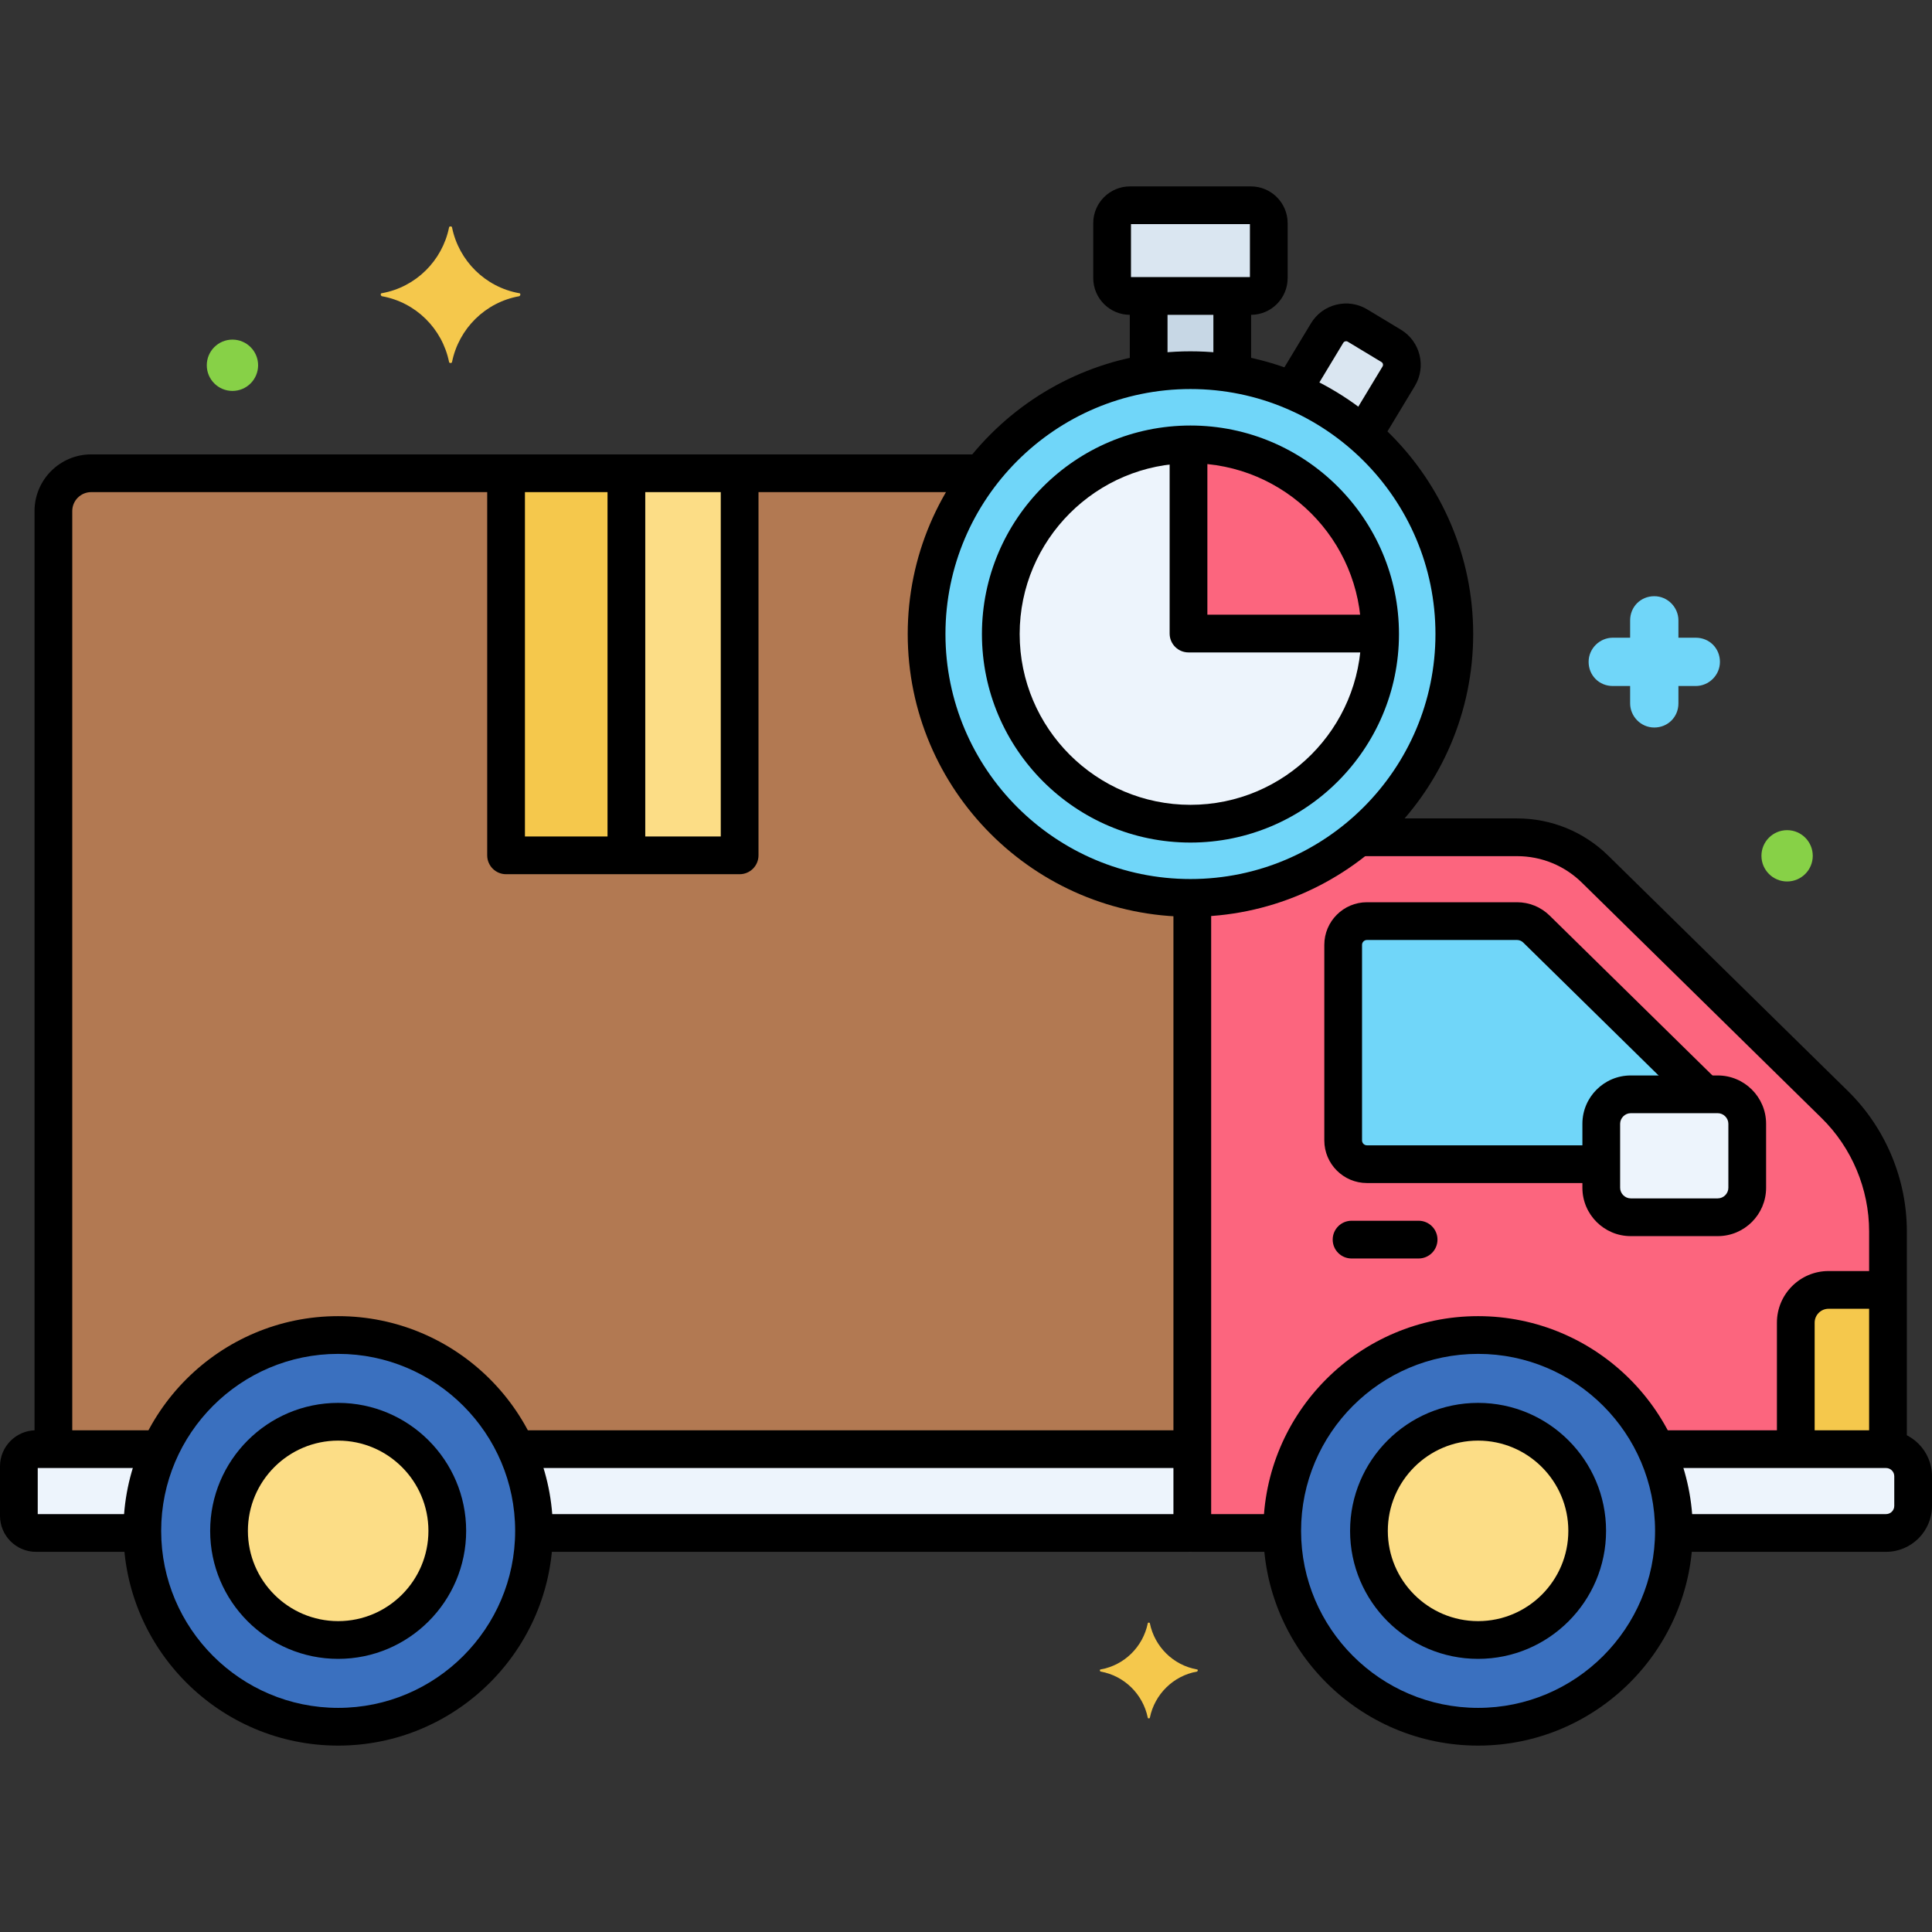 <svg height="512" viewBox="0 0 256 256" width="512" xmlns="http://www.w3.org/2000/svg"><rect x="0" y="0" width="256" height="256" fill="#333333" stroke="none"/><g id="Layer_24"><g><g><circle cx="44.808" cy="202.849" fill="#3a70bf" r="25.953"/></g><g><circle cx="195.852" cy="202.849" fill="#3a70bf" r="25.953"/></g><g><path d="m21.222 192.02h-16.451c-1.254 0-2.271 1.017-2.271 2.271v6.563c0 1.254 1.017 2.271 2.271 2.271h14.09c-.001-.093-.007-.185-.007-.278 0-3.865.852-7.53 2.368-10.827z" fill="#edf4fc"/></g><g><path d="m68.393 192.02c1.516 3.297 2.368 6.962 2.368 10.829 0 .093-.006.185-.007.278h87.233v-11.107z" fill="#edf4fc"/></g><g><path d="m249.911 192.02h-30.474c1.516 3.297 2.368 6.962 2.368 10.829 0 .093-.006.185-.007.278h28.113c1.982 0 3.589-1.607 3.589-3.589v-3.929c0-1.982-1.607-3.589-3.589-3.589z" fill="#edf4fc"/></g><g><circle cx="157.742" cy="84.014" fill="#70d6f9" r="34.963"/></g><g><path d="m165.753 39.217h-16.023c-1.308 0-2.368-1.06-2.368-2.368v-7.282c0-1.308 1.06-2.368 2.368-2.368h16.023c1.308 0 2.368 1.06 2.368 2.368v7.282c0 1.308-1.06 2.368-2.368 2.368z" fill="#dae6f1"/></g><g><g><path d="m152.204 39.217v10.274c1.804-.287 3.653-.441 5.538-.441s3.734.154 5.538.441v-10.274z" fill="#c7d7e5"/></g></g><g><path d="m180.65 57.614 4.684-7.76c.837-1.386.391-3.188-.995-4.025l-4.462-2.693c-1.386-.837-3.188-.391-4.025.995l-4.604 7.628c3.452 1.446 6.618 3.436 9.402 5.855z" fill="#dae6f1"/></g><g><path d="m243.126 146.37-31.757-31.19c-2.764-2.715-6.483-4.236-10.357-4.236h-20.974c-5.993 4.967-13.672 7.968-22.05 8.026v84.155h11.919c-.001-.093-.007-.184-.007-.278 0-14.334 11.62-25.953 25.953-25.953 10.467 0 19.481 6.2 23.585 15.125h30.474c.088 0 .17.02.257.026v-28.888c-.001-6.313-2.539-12.362-7.043-16.787z" fill="#fc657e"/></g><g><path d="m157.742 118.977c-19.31 0-34.963-15.654-34.963-34.963 0-8.021 2.707-15.405 7.249-21.305h-117.946c-2.765 0-5.007 2.242-5.007 5.007v124.304h14.148c4.104-8.925 13.118-15.125 23.585-15.125s19.481 6.2 23.585 15.125h89.594v-73.049c-.082 0-.163.006-.245.006z" fill="#b27952"/></g><g><g><path d="m212.176 148.909c0-2.148 1.757-3.906 3.905-3.906h9.803l-22.298-21.9c-.687-.675-1.612-1.053-2.575-1.053h-19.884c-1.739 0-3.149 1.41-3.149 3.149v25.911c0 1.739 1.41 3.149 3.149 3.149h31.049z" fill="#70d6f9"/></g></g><g><path d="m227.614 145.004h-11.532c-2.148 0-3.905 1.757-3.905 3.905v8.478c0 2.148 1.757 3.905 3.905 3.905h11.532c2.148 0 3.905-1.757 3.905-3.905v-8.478c0-2.148-1.757-3.905-3.905-3.905z" fill="#edf4fc"/></g><g><path d="m242.292 170.918c-2.397 0-4.341 1.943-4.341 4.341v16.761h11.96c.088 0 .17.02.257.026v-21.128z" fill="#f5c84c"/></g><g><path d="m67.056 62.709h30.949v50.628h-30.949z" fill="#fcdd86"/></g><g><path d="m67.056 62.709h15.943v50.628h-15.943z" fill="#f5c84c"/></g><g><circle cx="157.742" cy="84.014" fill="#edf4fc" r="25.13"/></g><g><circle cx="44.808" cy="202.849" fill="#fcdd86" r="14.46"/></g><g><circle cx="195.852" cy="202.849" fill="#fcdd86" r="14.46"/></g><g><path d="m157.742 58.884c-.087 0-.172.006-.259.007v25.059h25.387c-.035-13.827-11.293-25.066-25.128-25.066z" fill="#fc657e"/></g><g><g><g><path d="m68.8 38.85c-4.5-.8-8-4.3-8.9-8.7 0-.2-.4-.2-.4 0-.9 4.4-4.4 7.9-8.9 8.7-.2 0-.2.3 0 .4 4.5.8 8 4.3 8.9 8.7 0 .2.4.2.4 0 .9-4.4 4.4-7.9 8.9-8.7.2-.1.2-.4 0-.4z" fill="#f5c84c"/></g></g></g><g><g><g><path d="m158.61 221.21c-3.157-.561-5.613-3.017-6.245-6.104 0-.14-.281-.14-.281 0-.632 3.087-3.087 5.543-6.245 6.104-.14 0-.14.21 0 .281 3.157.561 5.613 3.017 6.245 6.104 0 .14.281.14.281 0 .632-3.087 3.087-5.543 6.245-6.104.14-.071.14-.281 0-.281z" fill="#f5c84c"/></g></g></g><g><g><g><path d="m224.7 84.5h-2.3v-2.3c0-1.7-1.4-3.2-3.2-3.2s-3.2 1.4-3.2 3.2v2.3h-2.3c-1.7 0-3.2 1.4-3.2 3.2s1.4 3.2 3.2 3.2h2.3v2.3c0 1.7 1.4 3.2 3.2 3.2s3.2-1.4 3.2-3.2v-2.3h2.3c1.7 0 3.2-1.4 3.2-3.2s-1.4-3.2-3.2-3.2z" fill="#70d6f9"/></g></g></g><g><g><g><circle cx="236.8" cy="113.4" fill="#87d147" r="3.4"/></g></g></g><g><g><g><circle cx="30.8" cy="48.4" fill="#87d147" r="3.4"/></g></g></g><g><path d="m187.974 166.755h-8.885c-1.381 0-2.5-1.119-2.5-2.5s1.119-2.5 2.5-2.5h8.885c1.381 0 2.5 1.119 2.5 2.5s-1.12 2.5-2.5 2.5z"/></g><g><path d="m44.808 231.302c-15.689 0-28.453-12.764-28.453-28.453s12.764-28.453 28.453-28.453 28.453 12.764 28.453 28.453-12.764 28.453-28.453 28.453zm0-51.906c-12.932 0-23.453 10.521-23.453 23.453s10.521 23.453 23.453 23.453 23.453-10.521 23.453-23.453-10.522-23.453-23.453-23.453z"/></g><g><path d="m195.852 231.302c-15.689 0-28.453-12.764-28.453-28.453s12.764-28.453 28.453-28.453 28.453 12.764 28.453 28.453-12.764 28.453-28.453 28.453zm0-51.906c-12.932 0-23.453 10.521-23.453 23.453s10.521 23.453 23.453 23.453 23.453-10.521 23.453-23.453-10.522-23.453-23.453-23.453z"/></g><g><path d="m17.75 205.626h-12.979c-2.631 0-4.771-2.141-4.771-4.771v-6.563c0-2.631 2.141-4.771 4.771-4.771h15.229c1.381 0 2.5 1.119 2.5 2.5s-1.119 2.5-2.5 2.5h-15v6.106h12.75c1.381 0 2.5 1.119 2.5 2.5s-1.119 2.499-2.5 2.499z"/></g><g><path d="m157.406 205.626h-85.948c-1.381 0-2.5-1.119-2.5-2.5s1.119-2.5 2.5-2.5h85.948c1.381 0 2.5 1.119 2.5 2.5s-1.119 2.5-2.5 2.5z"/></g><g><path d="m157.25 194.52h-88.208c-1.381 0-2.5-1.119-2.5-2.5s1.119-2.5 2.5-2.5h88.208c1.381 0 2.5 1.119 2.5 2.5s-1.119 2.5-2.5 2.5z"/></g><g><path d="m249.911 205.626h-27.453c-1.381 0-2.5-1.119-2.5-2.5s1.119-2.5 2.5-2.5h27.453c.601 0 1.089-.488 1.089-1.089v-3.929c0-.6-.488-1.088-1.089-1.088h-29.744c-1.381 0-2.5-1.119-2.5-2.5s1.119-2.5 2.5-2.5h29.744c3.357 0 6.089 2.731 6.089 6.088v3.929c0 3.358-2.731 6.089-6.089 6.089z"/></g><g><path d="m157.741 121.477c-20.657 0-37.463-16.806-37.463-37.463s16.806-37.463 37.463-37.463 37.464 16.806 37.464 37.463-16.807 37.463-37.464 37.463zm0-69.927c-17.9 0-32.463 14.563-32.463 32.463s14.563 32.463 32.463 32.463 32.464-14.563 32.464-32.463-14.563-32.463-32.464-32.463z"/></g><g><path d="m165.753 41.717h-16.023c-2.685 0-4.869-2.184-4.869-4.868v-7.282c0-2.684 2.185-4.868 4.869-4.868h16.022c2.685 0 4.868 2.184 4.868 4.868v7.282c.001 2.684-2.182 4.868-4.867 4.868zm-15.892-5h15.76v-7.019h-15.76z"/></g><g><g><path d="m163.279 51.25c-1.381 0-2.5-1.119-2.5-2.5v-8.875c0-1.381 1.119-2.5 2.5-2.5s2.5 1.119 2.5 2.5v8.875c0 1.38-1.119 2.5-2.5 2.5z"/></g><g><path d="m152.203 51.25c-1.381 0-2.5-1.119-2.5-2.5v-8.875c0-1.381 1.119-2.5 2.5-2.5s2.5 1.119 2.5 2.5v8.875c0 1.38-1.119 2.5-2.5 2.5z"/></g></g><g><path d="m181.033 59.478c-.44 0-.886-.116-1.29-.36-1.182-.713-1.562-2.25-.849-3.432l4.3-7.124c.123-.204.058-.47-.146-.593l-4.463-2.693c-.127-.078-.249-.071-.326-.05-.079.02-.189.069-.266.195l-4.193 6.948c-.714 1.183-2.251 1.562-3.433.848-1.182-.713-1.562-2.25-.849-3.432l4.193-6.946c.749-1.242 1.938-2.118 3.347-2.466 1.407-.349 2.869-.127 4.11.623l4.463 2.693c2.563 1.548 3.39 4.893 1.844 7.457l-4.3 7.125c-.469.776-1.295 1.207-2.142 1.207z"/></g><g><path d="m168.75 205.626h-10.764c-1.381 0-2.5-1.119-2.5-2.5v-83.063c0-1.381 1.119-2.5 2.5-2.5s2.5 1.119 2.5 2.5v80.563h8.264c1.381 0 2.5 1.119 2.5 2.5s-1.119 2.5-2.5 2.5z"/></g><g><path d="m250.168 193.688c-1.381 0-2.5-1.119-2.5-2.5v-28.03c0-5.607-2.294-11.076-6.294-15.004l-31.758-31.19c-2.311-2.27-5.366-3.519-8.604-3.519h-20.715c-1.381 0-2.5-1.119-2.5-2.5s1.119-2.5 2.5-2.5h20.715c4.557 0 8.857 1.759 12.108 4.952l31.758 31.19c4.95 4.862 7.79 11.631 7.79 18.572v28.03c0 1.38-1.119 2.499-2.5 2.499z"/></g><g><path d="m7.075 193.667c-1.381 0-2.5-1.119-2.5-2.5v-123.451c0-4.139 3.367-7.507 7.507-7.507h117.418c1.381 0 2.5 1.119 2.5 2.5s-1.119 2.5-2.5 2.5h-117.418c-1.382 0-2.507 1.125-2.507 2.507v123.452c0 1.38-1.119 2.499-2.5 2.499z"/></g><g><g><path d="m211.656 156.759h-30.53c-3.114 0-5.648-2.534-5.648-5.649v-25.91c0-3.115 2.534-5.648 5.648-5.648h19.885c1.628 0 3.164.628 4.326 1.769l21.849 21.458c.985.968.999 2.55.031 3.536-.967.985-2.549 1-3.535.032l-21.848-21.458c-.221-.217-.514-.336-.823-.336h-19.885c-.357 0-.648.291-.648.648v25.911c0 .358.291.649.648.649h30.53c1.381 0 2.5 1.119 2.5 2.5s-1.119 2.498-2.5 2.498z"/></g></g><g><path d="m227.613 163.793h-11.532c-3.532 0-6.405-2.874-6.405-6.405v-8.479c0-3.532 2.873-6.405 6.405-6.405h11.532c3.532 0 6.405 2.874 6.405 6.405v8.479c.001 3.531-2.872 6.405-6.405 6.405zm-11.532-16.289c-.762 0-1.405.644-1.405 1.405v8.479c0 .762.644 1.405 1.405 1.405h11.532c.762 0 1.405-.644 1.405-1.405v-8.479c0-.762-.644-1.405-1.405-1.405z"/></g><g><path d="m237.951 193.688c-1.381 0-2.5-1.119-2.5-2.5v-15.928c0-3.772 3.068-6.841 6.841-6.841h6.896c1.381 0 2.5 1.119 2.5 2.5s-1.119 2.5-2.5 2.5h-6.896c-1.015 0-1.841.826-1.841 1.841v15.928c0 1.38-1.119 2.5-2.5 2.5z"/></g><g><path d="m98.005 115.837h-30.948c-1.381 0-2.5-1.119-2.5-2.5v-49.504c0-1.381 1.119-2.5 2.5-2.5s2.5 1.119 2.5 2.5v47.004h25.948v-47.004c0-1.381 1.119-2.5 2.5-2.5s2.5 1.119 2.5 2.5v49.504c0 1.381-1.119 2.5-2.5 2.5z"/></g><g><path d="m83 114.875c-1.381 0-2.5-1.119-2.5-2.5v-48.542c0-1.381 1.119-2.5 2.5-2.5s2.5 1.119 2.5 2.5v48.542c0 1.38-1.119 2.5-2.5 2.5z"/></g><g><path d="m157.741 111.644c-15.235 0-27.63-12.395-27.63-27.63s12.395-27.63 27.63-27.63 27.63 12.395 27.63 27.63-12.394 27.63-27.63 27.63zm0-50.26c-12.479 0-22.63 10.152-22.63 22.63s10.151 22.63 22.63 22.63 22.63-10.152 22.63-22.63-10.151-22.63-22.63-22.63z"/></g><g><path d="m44.808 219.808c-9.352 0-16.96-7.608-16.96-16.959s7.608-16.959 16.96-16.959 16.96 7.608 16.96 16.959-7.609 16.959-16.96 16.959zm0-28.919c-6.595 0-11.96 5.365-11.96 11.959s5.365 11.959 11.96 11.959 11.96-5.365 11.96-11.959-5.366-11.959-11.96-11.959z"/></g><g><path d="m195.852 219.808c-9.352 0-16.959-7.608-16.959-16.959s7.607-16.959 16.959-16.959 16.96 7.608 16.96 16.959-7.609 16.959-16.96 16.959zm0-28.919c-6.594 0-11.959 5.365-11.959 11.959s5.365 11.959 11.959 11.959c6.595 0 11.96-5.365 11.96-11.959s-5.366-11.959-11.96-11.959z"/></g><g><path d="m181.792 86.45h-24.309c-1.381 0-2.5-1.119-2.5-2.5v-23.887c0-1.381 1.119-2.5 2.5-2.5s2.5 1.119 2.5 2.5v21.387h21.809c1.381 0 2.5 1.119 2.5 2.5s-1.119 2.5-2.5 2.5z"/></g></g></g></svg>
